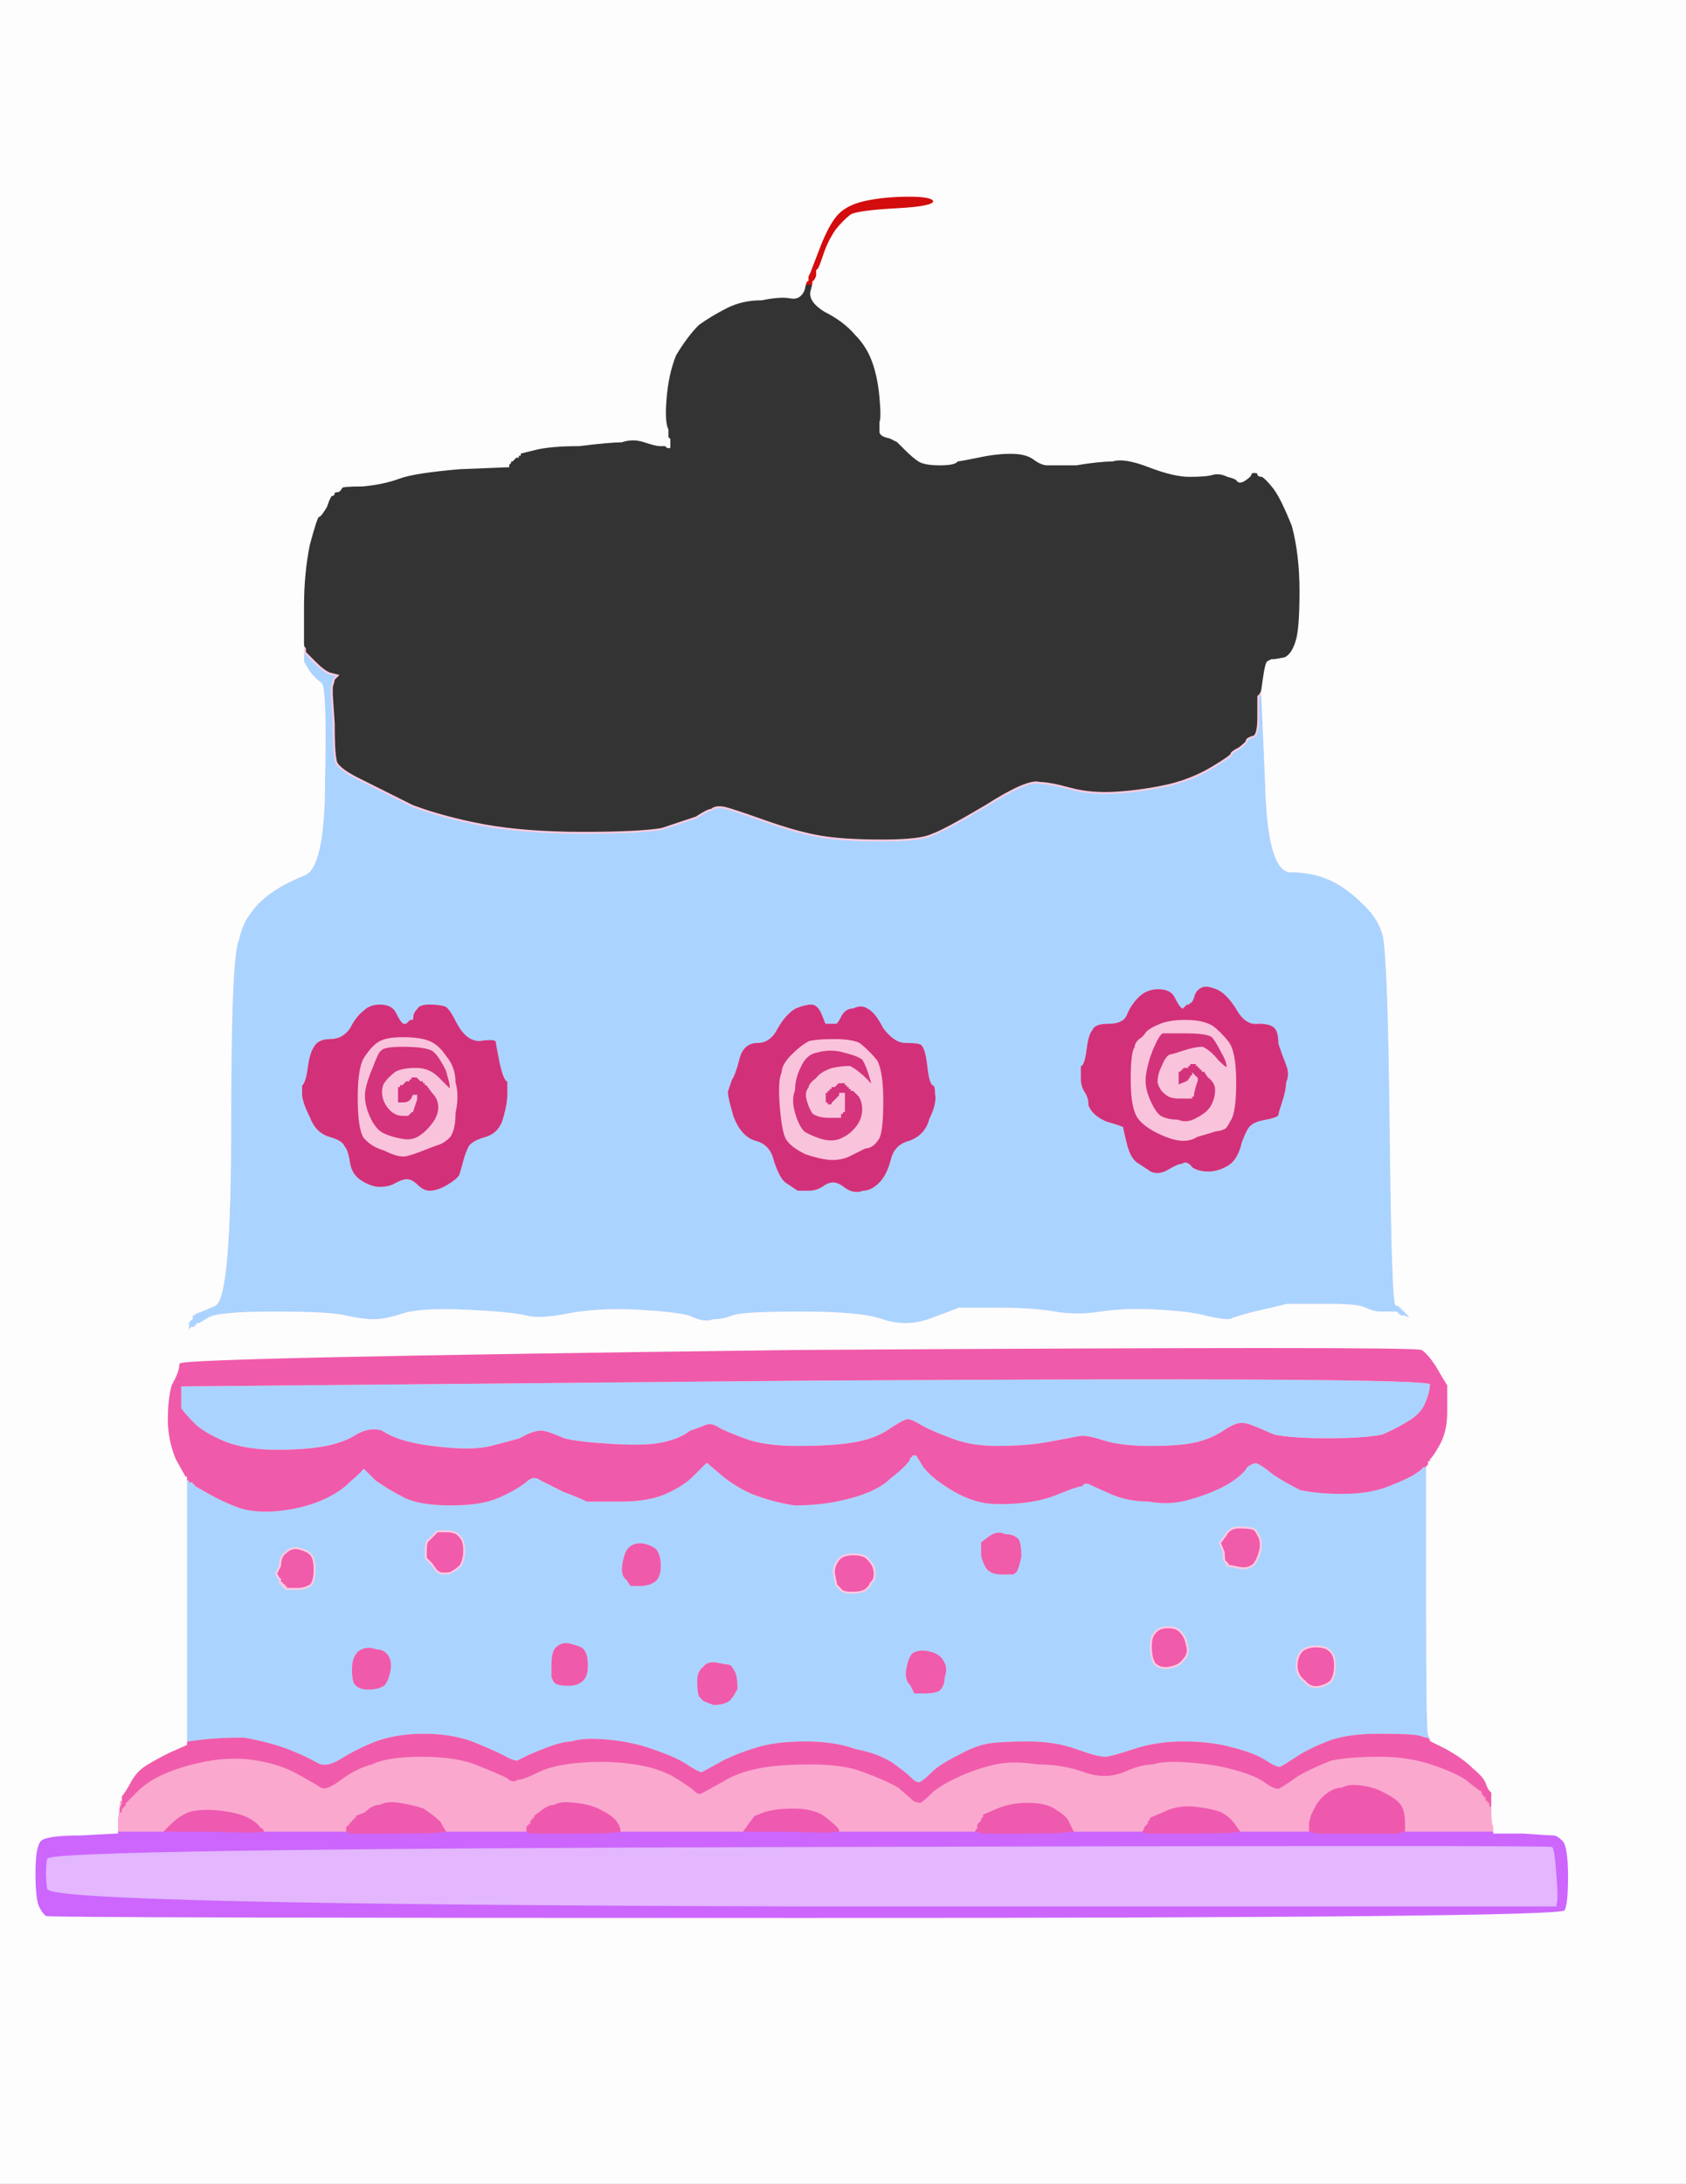 <?xml version="1.0"?><svg width="879" height="1138" xmlns="http://www.w3.org/2000/svg">
 <rect width="100%" height="100%" fill="#333333" stroke="none"/>
 <title/>
 <g>
  <title>Layer 1</title>
  <path d="m155,828l-4,0l-1,0l-1,0l0,-1l-1,0l0,0l0,-1l0,0l0,0l-1,0l0,0l0,-1l-1,0l0,-1l0,-1l-1,-1l-1,-2l2,-4q0,-5 3,-7q3,-3 7,-2q4,1 6,3q2,2 2,8q0,6 -2,8q-3,2 -7,2z" stroke-width="1px" stroke="#f05baa" fill-rule="evenodd" fill="#f05baa" id="svg_1"/>
  <path d="m609,848q5,0 7,3q2,2 3,7q1,4 -2,7q-2,3 -7,4q-5,1 -8,-2q-2,-3 -2,-9q0,-5 2,-7q2,-3 7,-3z" stroke-width="1px" stroke="#f05bab" fill-rule="evenodd" fill="#f05bab" id="svg_2"/>
  <path d="m233,954l0,1l-1,0q-2,1 -26,1l-24,0l-1,-1l-1,0l0,-1l0,-2l1,-1l1,-1l0,0l0,0l0,-1l0,0l1,0l0,-1l0,0l1,0l0,0l0,0l0,-1l0,0l1,0l0,-1l5,-2q4,-4 8,-4q4,-2 10,-1q7,1 13,3q6,4 9,7q2,4 3,5z" stroke-width="1px" stroke="#ee5aae" fill-rule="evenodd" fill="#ee5aae" id="svg_3"/>
  <path d="m455,824l-1,1l0,0q0,1 -2,3q-2,2 -8,2q-5,0 -6,-2l-2,-2l-1,-5q-1,-4 2,-8q2,-3 8,-3q6,0 8,3q3,3 3,7q0,3 -1,4z" stroke-width="1px" stroke="#f05bab" fill-rule="evenodd" fill="#f05bab" id="svg_4"/>
  <path d="m427,140l-1,1l0,1l0,2l-1,2l-1,1l0,0l0,1l0,0l0,0l-2,0l-1,0l0,-1l0,-1l0,-2l1,-2l5,-13q5,-13 10,-18q5,-5 15,-7q10,-2 22,-2q13,0 13,3q0,3 -19,4q-19,1 -24,3q-4,3 -8,8q-4,6 -6,12q-2,6 -3,8z" stroke-width="1px" stroke="#d30c0d" fill-rule="evenodd" fill="#d30c0d" id="svg_5"/>
  <path d="m640,816l0,0l0,-1q0,0 -1,-1q-1,0 -1,-5l-2,-5l3,-4q2,-4 7,-4q6,0 8,1q1,1 2,3q2,3 1,8q-1,4 -3,7q-3,3 -8,2q-5,-1 -5,-1q-1,0 -1,0z" stroke-width="1px" stroke="#f05baa" fill-rule="evenodd" fill="#f05baa" id="svg_6"/>
  <path d="m158,338l0,-2l0,0q0,1 1,2l0,1l0,1l0,0l5,5q5,5 8,6l4,1l0,0l0,0l-2,2q0,1 -1,4l0,4l1,15q0,15 1,19q0,4 12,10q12,6 28,14q16,6 37,10q22,4 52,4q29,0 41,-2q12,-4 18,-6q6,-4 8,-4q2,-2 7,-1q4,1 21,7q17,6 29,8q12,2 32,2q20,0 26,-3q6,-2 28,-15q22,-14 28,-12q5,0 16,3q11,3 25,2q14,-1 27,-4q12,-3 22,-9q10,-6 10,-7q0,-1 4,-3q4,-3 4,-4q0,-1 3,-2q3,0 3,-10l0,-11l1,-1l1,-2l0,0l0,0l2,46q1,46 12,48q12,0 21,4q9,4 17,12q8,7 11,16q3,8 4,100q1,93 3,94q2,0 2,1l0,0l1,0l0,1l0,0l1,0l0,0l0,0l0,1l0,0l1,0l0,1l0,0l1,0l0,0l0,0l0,1l0,0l1,1l0,1l-1,0l-2,-1l-1,0l-1,0l-1,-1l-1,-1l-2,0q-1,0 -6,0q-4,0 -8,-2q-4,-2 -18,-2q-15,0 -23,0q-8,2 -17,4q-8,2 -13,4q-5,0 -13,-2q-7,-2 -24,-3q-17,-1 -30,1q-13,2 -24,0q-12,-2 -28,-2q-17,0 -22,0q-5,2 -16,6q-12,4 -24,0q-11,-4 -42,-4q-31,0 -36,2q-5,2 -10,2q-5,2 -13,-2q-8,-2 -27,-3q-20,-1 -36,2q-15,3 -22,1q-8,-2 -32,-3q-23,-1 -32,2q-9,3 -15,3q-6,0 -15,-2q-8,-2 -37,-2q-29,0 -34,3l-5,3l-1,0l0,0l0,1l-1,0l0,0l0,1l-1,0l-1,0l-1,1l-1,1l0,0l0,0l0,-2l0,-1l0,-1l0,-1l1,-1l1,-1l0,-1l0,-1l1,0q1,-1 1,-1q1,0 10,-4q8,-4 8,-93q0,-89 4,-97q2,-9 6,-14q4,-6 11,-11q7,-5 17,-9q11,-3 11,-51q1,-48 -2,-49q-3,-2 -6,-6l-3,-5l0,-2q0,-2 0,-5zm457,187l1,1l0,0l0,0l1,0l0,0l1,-1l1,-1l0,0l1,0l0,0q0,0 1,-1q1,0 2,-3q1,-4 4,-5q2,-1 7,1q5,2 10,10q5,9 12,8q6,0 8,2q2,2 2,8q2,6 4,11q2,5 0,9q0,4 -2,10q-2,6 -2,7q-1,1 -6,2q-6,1 -8,3q-2,1 -5,9q-2,9 -7,12q-5,3 -10,3q-5,0 -8,-2q-3,-4 -6,-2q-2,0 -7,3q-5,3 -9,1q-3,-2 -6,-4q-4,-2 -6,-10q-2,-8 -2,-9q-2,-1 -9,-3q-7,-3 -9,-8q0,-4 -2,-7q-2,-3 -2,-7q0,-5 0,-6q2,-1 3,-9q1,-8 3,-10q1,-3 8,-3q8,0 10,-5q2,-5 6,-9q4,-4 10,-4q6,0 8,4q2,4 3,5zm-406,8l1,1l1,0l1,0l1,-1l1,-1l1,0q1,0 1,-2q0,-2 2,-4q1,-2 6,-2q5,0 8,1q2,1 6,9q5,9 12,9q7,-1 8,0q0,1 2,11q2,9 4,10q0,1 0,6q0,5 -2,12q-2,8 -9,10q-7,2 -9,5q-2,4 -3,8q-1,4 -2,7q-1,2 -6,5q-5,3 -9,3q-3,0 -6,-3q-3,-3 -6,-3q-2,0 -6,2q-3,2 -8,2q-4,0 -9,-3q-5,-3 -6,-9q-1,-7 -3,-9q-1,-3 -8,-5q-7,-2 -10,-10q-4,-8 -4,-12q0,-3 0,-4q2,-2 3,-10q1,-7 3,-10q2,-4 8,-4q7,0 11,-6q3,-6 7,-9q3,-3 8,-3q6,0 8,4q2,4 3,5zm219,-4l2,5l1,0l0,0l2,0l2,0l1,0q1,0 3,-4q2,-4 6,-4q4,-2 7,0q4,2 8,10q6,8 12,8q7,0 8,1q2,2 3,11q1,9 3,10q1,0 1,4q1,5 -3,13q-2,8 -10,11q-8,2 -10,10q-2,8 -6,12q-4,4 -8,4q-5,2 -10,-2q-5,-4 -10,-1q-4,3 -8,3q-4,0 -6,0q-3,-2 -6,-4q-3,-2 -6,-11q-2,-9 -10,-11q-7,-2 -11,-12q-3,-10 -3,-13q1,-3 2,-6q2,-3 4,-11q2,-8 9,-8q7,0 11,-8q4,-7 9,-10q5,-2 8,-2q3,0 5,5z" stroke-width="1px" stroke="#fccbe1" fill-rule="evenodd" fill="#aad4ff" id="svg_7"/>
  <path d="m432,582l4,0l1,0l1,0l0,-1l0,-1l1,0l0,0l0,-1l1,0l0,-1l0,-1l0,-1l0,-1l0,-3l0,-2l-1,0l-1,0l0,1l0,0l-2,2q-2,2 -2,2l0,1l-2,0l-1,0l0,-1l-1,0l0,-3l0,-3l1,0l0,-1l0,0l1,0l0,0l0,0l0,-1l0,0l1,0l0,-1l1,0l1,0l1,-1l1,-1l2,0l2,0l0,1l1,0l0,0l0,1l0,0l0,0l1,0l0,0l0,1l1,0l0,0l0,1l0,0l0,0l1,0l0,0l3,3q2,3 2,7q0,5 -3,9q-3,4 -7,6q-5,3 -12,1q-6,-2 -9,-4q-3,-3 -5,-10q-2,-7 0,-12q0,-6 3,-12q3,-7 9,-8q7,-2 14,0q8,2 10,4q2,3 4,10q2,6 -2,1q-5,-5 -9,-7q-4,0 -9,1q-6,2 -8,5q-4,3 -4,5q-2,2 -1,6q1,4 3,7q3,2 8,2z" stroke-width="1px" stroke="#d3347b" fill-rule="evenodd" fill="#d3347b" id="svg_8"/>
  <path d="m428,529l2,5l1,0l0,0l2,0l2,0l1,0q1,0 3,-4q2,-4 6,-4q4,-2 7,0q4,2 8,10q6,8 12,8q7,0 8,1q2,2 3,11q1,9 3,10q1,0 1,4q1,5 -3,13q-2,8 -10,11q-8,2 -10,10q-2,8 -6,12q-4,4 -8,4q-5,2 -10,-2q-5,-4 -10,-1q-4,3 -8,3q-4,0 -6,0q-3,-2 -6,-4q-3,-2 -6,-11q-2,-9 -10,-11q-7,-2 -11,-12q-3,-10 -3,-13q1,-3 2,-6q2,-3 4,-11q2,-8 9,-8q7,0 11,-8q4,-7 9,-10q5,-2 8,-2q3,0 5,5zm7,13q9,0 13,2q5,4 9,9q3,6 3,21q0,15 -2,19q-3,5 -7,5q-4,2 -8,4q-4,2 -9,2q-5,0 -14,-3q-8,-4 -10,-8q-2,-4 -3,-17q-1,-13 1,-17q0,-4 5,-9q5,-5 9,-7q4,-1 13,-1z" stroke-width="1px" stroke="#d23179" fill-rule="evenodd" fill="#d23179" id="svg_11"/>
  <path d="m686,858q5,0 7,2q3,2 3,8q0,5 -2,8q-2,2 -6,3q-5,1 -8,-3q-4,-3 -4,-8q0,-5 3,-8q3,-2 7,-2z" stroke-width="1px" stroke="#f05bab" fill-rule="evenodd" fill="#f05bab" id="svg_12"/>
  <path d="m226,800l2,-2l5,0q5,0 7,3q2,2 2,7q0,5 -2,8q-2,2 -4,3q-1,1 -4,1l-2,0l-2,-1q-1,-1 -3,-4l-3,-3l0,-4q0,-4 1,-5q1,-1 3,-3z" stroke-width="1px" stroke="#f05bab" fill-rule="evenodd" fill="#f05bab" id="svg_13"/>
  <path d="m475,759l0,-1l1,0l2,0l3,5q3,5 12,11q9,6 17,8q7,2 20,1q13,-1 22,-5q10,-4 12,-4q1,-2 4,-1q2,1 11,5q9,4 20,4q11,2 21,-1q11,-3 20,-8q8,-5 10,-9q3,-2 5,-2q3,1 9,6q6,4 14,8q9,2 22,2q14,0 24,-4q10,-4 13,-6q3,-2 3,-2l0,0l1,-1l1,-1l0,0l0,0l1,-1l1,-1l0,0l0,0l0,-1l0,0l1,0l0,0l0,1l-1,2l0,69q0,69 1,71l1,2l0,0l0,1l-1,0l-1,-1l0,0l0,0l-1,0l0,0l-3,-1q-4,-1 -21,-1q-17,0 -27,4q-10,4 -16,8q-6,4 -8,5q-2,1 -8,-3q-6,-4 -18,-7q-11,-3 -25,-3q-14,0 -26,4q-12,4 -15,4q-4,0 -15,-4q-11,-4 -25,-4q-13,0 -20,1q-7,1 -16,6q-10,5 -14,9q-4,4 -6,5q-2,1 -5,-2q-3,-3 -10,-8q-8,-5 -19,-7q-11,-4 -26,-4q-15,0 -25,3q-10,3 -18,7q-9,5 -11,6q-2,0 -8,-4q-6,-4 -18,-8q-11,-4 -24,-5q-12,-1 -18,1q-5,0 -15,4q-10,4 -13,6q-3,0 -8,-3q-6,-3 -16,-7q-11,-4 -25,-4q-14,0 -25,4q-10,4 -18,9q-8,5 -13,2q-5,-3 -15,-7q-11,-4 -23,-6q-12,0 -21,1l-8,1l0,1l-1,0l0,-70l0,-70l0,0l1,0l0,1l0,1l1,0l0,1l1,0l1,0l0,1l1,0l0,0l0,1l7,4q7,4 15,7q8,3 20,2q12,-1 22,-5q10,-4 16,-10q7,-6 7,-7l1,0l6,6q7,5 15,9q8,4 24,4q16,0 25,-4q9,-4 14,-8q4,-4 8,-1q4,2 12,6q8,3 12,5q5,0 18,0q14,0 23,-4q9,-4 14,-9q5,-5 6,-6q1,-1 1,-1l0,0l1,0l0,0l7,6q7,6 16,10q10,4 22,6q12,0 22,-2q10,-2 17,-5q7,-3 11,-7q4,-3 7,-6q3,-3 3,-4l0,-1l1,0zm165,57l0,0l0,-1q0,0 -1,-1q-1,0 -1,-5l-2,-5l3,-4q2,-4 7,-4q6,0 8,1q1,1 2,3q2,3 1,8q-1,4 -3,7q-3,3 -8,2q-5,-1 -5,-1q-1,0 -1,0zm-414,-16l2,-2l5,0q5,0 7,3q2,2 2,7q0,5 -2,8q-2,2 -4,3q-1,1 -4,1l-2,0l-2,-1q-1,-1 -3,-4l-3,-3l0,-4q0,-4 1,-5q1,-1 3,-3zm286,10l0,-2l0,-2l0,-2l4,-3q4,-3 8,-1q5,0 7,3q1,3 1,8q-1,5 -2,7q0,1 -2,2q-1,0 -6,0q-6,0 -8,-4q-2,-4 -2,-6zm-178,16l-5,0l-2,-3q-3,-2 -2,-8q1,-6 3,-8q3,-3 8,-2q4,1 6,3q2,3 2,8q0,6 -3,8q-3,2 -7,2zm-179,2l-4,0l-1,0l-1,0l0,-1l-1,0l0,0l0,-1l0,0l0,0l-1,0l0,0l0,-1l-1,0l0,-1l0,-1l-1,-1l-1,-2l2,-4q0,-5 3,-7q3,-3 7,-2q4,1 6,3q2,2 2,8q0,6 -2,8q-3,2 -7,2zm300,-4l-1,1l0,0q0,1 -2,3q-2,2 -8,2q-5,0 -6,-2l-2,-2l-1,-5q-1,-4 2,-8q2,-3 8,-3q6,0 8,3q3,3 3,7q0,3 -1,4zm154,24q5,0 7,3q2,2 3,7q1,4 -2,7q-2,3 -7,4q-5,1 -8,-2q-2,-3 -2,-9q0,-5 2,-7q2,-3 7,-3zm-320,28l-1,-2l0,-6q0,-7 2,-9q3,-3 7,-2q4,1 6,2q3,2 3,9q0,6 -3,8q-2,2 -7,2q-6,0 -7,-2zm397,-18q5,0 7,2q3,2 3,8q0,5 -2,8q-2,2 -6,3q-5,1 -8,-3q-4,-3 -4,-8q0,-5 3,-8q3,-2 7,-2zm-499,3q4,-3 9,-1q4,0 6,3q2,3 1,8q-1,5 -3,7q-3,2 -8,2q-5,0 -7,-3q-1,-2 -1,-7q0,-6 3,-9zm295,21l-5,0l-2,-4q-3,-3 -2,-8q1,-6 3,-8q3,-2 8,-1q5,1 7,4q3,4 1,9q0,5 -3,7q-3,1 -7,1zm-110,6l-5,-2l-2,-2q-1,-2 -1,-8q0,-5 3,-7q2,-3 7,-2q5,1 6,1q1,0 3,4q1,3 1,8q-2,4 -4,6q-3,2 -8,2z" stroke-width="1px" stroke="#fccbe2" fill-rule="evenodd" fill="#aad4ff" id="svg_14"/>
  <path d="m647,954l0,1l-1,0q-2,1 -26,1l-23,0l-1,-1l-1,0l0,-1l1,-1l0,0l0,-1l0,0l0,0l1,-1l1,-1l0,0l0,0l0,-1l0,0l1,-1l0,-1l7,-3q8,-4 17,-3q9,1 14,3q5,3 7,6q2,3 3,4z" stroke-width="1px" stroke="#ee5aaf" fill-rule="evenodd" fill="#ee5aaf" id="svg_15"/>
  <path d="m138,954l0,1l-1,0q-1,1 -27,0l-26,0l4,-4q5,-5 10,-7q6,-2 16,-1q10,1 16,4q5,3 6,5q2,1 2,2z" stroke-width="1px" stroke="#ed5ab0" fill-rule="evenodd" fill="#ed5ab0" id="svg_16"/>
  <path d="m372,888l-5,-2l-2,-2q-1,-2 -1,-8q0,-5 3,-7q2,-3 7,-2q5,1 6,1q1,0 3,4q1,3 1,8q-2,4 -4,6q-3,2 -8,2z" stroke-width="1px" stroke="#f05aaa" fill-rule="evenodd" fill="#f05aaa" id="svg_17"/>
  <path d="m289,876l-1,-2l0,-6q0,-7 2,-9q3,-3 7,-2q4,1 6,2q3,2 3,9q0,6 -3,8q-2,2 -7,2q-6,0 -7,-2z" stroke-width="1px" stroke="#f05aaa" fill-rule="evenodd" fill="#f05aaa" id="svg_18"/>
  <path d="m210,540q9,0 14,2q5,2 9,8q5,6 5,14q2,7 0,16q0,9 -3,13q-3,3 -6,4q-3,1 -8,3q-5,2 -9,3q-4,1 -12,-3q-7,-2 -11,-7q-3,-5 -3,-21q0,-17 4,-22q4,-6 8,-8q4,-2 12,-2zm0,42l3,0l1,-1l1,-1l0,0l1,0l0,0l0,0l0,-1l0,0l1,-3l1,-3l0,-1l0,-2l-1,0l0,0l0,-1l-1,0l0,0l0,1l0,0l0,0l-1,0l0,0l-1,2q-1,2 -4,2l-2,0l0,-4l0,-3l1,0l0,-1l0,0l1,0l0,0l0,0l1,-1l1,-1l1,0l1,0l0,-1l0,0l1,0l0,-1l1,0l1,0l1,1l1,1l0,0l1,0l0,0l0,0l0,1l0,0l1,0l0,1l0,0l1,0l0,0l0,0l3,4q3,3 3,7q0,4 -3,8q-3,4 -6,6q-4,3 -9,2q-6,-1 -10,-3q-4,-2 -7,-9q-3,-7 -2,-13q1,-5 4,-12q3,-8 4,-8q1,-2 11,-2q11,0 15,2q3,2 7,10q2,7 2,8q0,0 -5,-5q-5,-5 -12,-5q-7,0 -11,2q-4,3 -6,6q-2,3 -1,8q1,4 4,7q3,3 7,3z" stroke-width="1px" stroke="#fac3dc" fill-rule="evenodd" fill="#fac3dc" id="svg_19"/>
  <path d="m94,728l0,-2l0,-2l0,-2l1,0l0,0l325,-3q324,-2 326,2q0,4 -2,9q-2,6 -8,10q-6,4 -15,8q-9,2 -29,2q-19,0 -28,-2q-9,-4 -12,-5q-2,-1 -5,-1q-3,0 -9,4q-6,4 -14,6q-8,2 -24,2q-16,0 -25,-3q-9,-3 -13,-2q-5,1 -16,3q-11,2 -26,2q-14,0 -24,-4q-11,-4 -16,-7q-5,-3 -7,-3q-3,1 -9,5q-7,5 -18,7q-11,2 -30,2q-18,0 -28,-4q-11,-4 -14,-6q-3,-2 -6,-1q-2,1 -8,3q-5,4 -14,6q-8,2 -26,1q-18,-1 -26,-3q-9,-4 -12,-4q-4,0 -11,4q-7,2 -15,4q-8,2 -21,1q-13,-1 -21,-3q-9,-2 -15,-6q-6,-2 -13,2q-6,4 -16,6q-10,2 -26,2q-15,0 -26,-4q-10,-4 -16,-9q-6,-6 -8,-9q0,-3 0,-6z" stroke-width="1px" stroke="#fdfcfd" fill-rule="evenodd" fill="#aad4ff" id="svg_20"/>
  <path d="m435,542q9,0 13,2q5,4 9,9q3,6 3,21q0,15 -2,19q-3,5 -7,5q-4,2 -8,4q-4,2 -9,2q-5,0 -14,-3q-8,-4 -10,-8q-2,-4 -3,-17q-1,-13 1,-17q0,-4 5,-9q5,-5 9,-7q4,-1 13,-1zm-3,40l4,0l1,0l1,0l0,-1l0,-1l1,0l0,0l0,-1l1,0l0,-1l0,-1l0,-1l0,-1l0,-3l0,-2l-1,0l-1,0l0,1l0,0l-2,2q-2,2 -2,2l0,1l-2,0l-1,0l0,-1l-1,0l0,-3l0,-3l1,0l0,-1l0,0l1,0l0,0l0,0l0,-1l0,0l1,0l0,-1l1,0l1,0l1,-1l1,-1l2,0l2,0l0,1l1,0l0,0l0,1l0,0l0,0l1,0l0,0l0,1l1,0l0,0l0,1l0,0l0,0l1,0l0,0l3,3q2,3 2,7q0,5 -3,9q-3,4 -7,6q-5,3 -12,1q-6,-2 -9,-4q-3,-3 -5,-10q-2,-7 0,-12q0,-6 3,-12q3,-7 9,-8q7,-2 14,0q8,2 10,4q2,3 4,10q2,6 -2,1q-5,-5 -9,-7q-4,0 -9,1q-6,2 -8,5q-4,3 -4,5q-2,2 -1,6q1,4 3,7q3,2 8,2z" stroke-width="1px" stroke="#fac3dc" fill-rule="evenodd" fill="#fac3dc" id="svg_22"/>
  <path d="m324,954l0,1l-1,0q-1,1 -24,1l-23,0l-1,-1l-1,0l0,-2l0,-2l1,0l0,-1l0,0l1,0l0,-1l0,-1l1,0l0,0l0,-1l1,0l0,0l0,-1l0,0l0,0l4,-3q4,-3 7,-3q3,-2 11,-1q9,1 14,4q6,3 8,6q2,3 2,5z" stroke-width="1px" stroke="#ee59ae" fill-rule="evenodd" fill="#ee59ae" id="svg_23"/>
  <path d="m210,582l3,0l1,-1l1,-1l0,0l1,0l0,0l0,0l0,-1l0,0l1,-3l1,-3l0,-1l0,-2l-1,0l0,0l0,-1l-1,0l0,0l0,1l0,0l0,0l-1,0l0,0l-1,2q-1,2 -4,2l-2,0l0,-4l0,-3l1,0l0,-1l0,0l1,0l0,0l0,0l1,-1l1,-1l1,0l1,0l0,-1l0,0l1,0l0,-1l1,0l1,0l1,1l1,1l0,0l1,0l0,0l0,0l0,1l0,0l1,0l0,1l0,0l1,0l0,0l0,0l3,4q3,3 3,7q0,4 -3,8q-3,4 -6,6q-4,3 -9,2q-6,-1 -10,-3q-4,-2 -7,-9q-3,-7 -2,-13q1,-5 4,-12q3,-8 4,-8q1,-2 11,-2q11,0 15,2q3,2 7,10q2,7 2,8q0,0 -5,-5q-5,-5 -12,-5q-7,0 -11,2q-4,3 -6,6q-2,3 -1,8q1,4 4,7q3,3 7,3z" stroke-width="1px" stroke="#d3347b" fill-rule="evenodd" fill="#d3347b" id="svg_25"/>
  <path d="m438,954l0,1l-2,0q-1,1 -25,0l-24,0l0,-1q1,-1 3,-4l3,-4l5,-2q6,-2 16,-2q10,0 16,4q5,4 6,5q2,2 2,3z" stroke-width="1px" stroke="#ee5aaf" fill-rule="evenodd" fill="#ee5aaf" id="svg_26"/>
  <path d="m615,572l5,0l0,0l0,0l1,0l0,0l0,-1l1,0l0,0l0,-1l0,0l0,0l1,-4l1,-3l0,-1l0,0l-1,-1l-1,-1l0,0l0,0l0,1l0,0l-1,0l0,1l0,0q-1,0 -1,1q-1,1 -4,2l-2,1l0,-1l0,0l0,-3l0,-2l0,-1l0,-1l1,0l0,0l1,-1l1,-1l1,0l1,0l0,-1l1,0l0,0l0,-1l2,0l2,0l0,1l0,0l1,0l0,1l0,0l1,0l0,0l0,0l0,1l0,0l1,0l0,1l0,0l1,0l2,3q4,3 4,7q0,4 -2,8q-2,4 -8,7q-5,3 -10,1q-5,0 -9,-2q-3,-2 -6,-9q-3,-7 -2,-13q1,-7 4,-14q3,-7 5,-8q2,0 12,0q11,0 14,2q2,2 5,8q3,5 3,8q0,2 -5,-3q-4,-5 -8,-7q-4,0 -10,2q-6,2 -7,2q-2,1 -4,6q-2,4 -2,8q1,4 4,6q2,2 7,2z" stroke-width="1px" stroke="#d3337b" fill-rule="evenodd" fill="#d3337b" id="svg_27"/>
  <path d="m334,826l-5,0l-2,-3q-3,-2 -2,-8q1,-6 3,-8q3,-3 8,-2q4,1 6,3q2,3 2,8q0,6 -3,8q-3,2 -7,2z" stroke-width="1px" stroke="#f05aaa" fill-rule="evenodd" fill="#f05aaa" id="svg_29"/>
  <path d="m187,861q4,-3 9,-1q4,0 6,3q2,3 1,8q-1,5 -3,7q-3,2 -8,2q-5,0 -7,-3q-1,-2 -1,-7q0,-6 3,-9z" stroke-width="1px" stroke="#f05aaa" fill-rule="evenodd" fill="#f05aaa" id="svg_30"/>
  <path d="m740,905l3,1l0,0l1,0l0,0l0,0l1,1l1,0l8,4q9,5 14,10q6,5 7,8q1,3 2,4l1,1l0,1l0,1l0,4l0,3l-1,0l0,-1l0,0l-1,0l0,-1l0,-1l-1,0l0,0l0,-1l-1,0l0,-1l0,-1l-1,0l0,-1l0,0q-1,0 -1,-2q-2,-1 -8,-6q-6,-4 -18,-8q-12,-4 -27,-4q-15,0 -25,2q-10,4 -17,8q-7,5 -9,6q-2,2 -8,-2q-5,-4 -16,-7q-10,-3 -24,-4q-13,-1 -19,1q-6,0 -15,4q-10,4 -21,0q-11,-4 -24,-4q-13,-2 -22,0q-9,2 -18,6q-9,4 -14,8q-5,5 -7,6q-2,0 -4,-1q-1,-1 -8,-7q-7,-4 -18,-8q-10,-4 -27,-4q-17,0 -27,2q-11,2 -19,7q-9,5 -11,6q-2,1 -4,-1q-2,-2 -10,-7q-8,-5 -21,-7q-13,-2 -27,-1q-15,1 -23,5q-8,4 -11,4q-3,2 -6,-1q-4,-2 -14,-6q-11,-5 -30,-5q-18,0 -26,4q-8,2 -16,8q-8,6 -11,4q-3,-2 -12,-7q-9,-5 -21,-7q-11,-2 -24,0q-12,2 -22,6q-10,4 -16,10l-6,6l0,0l0,0l0,1l0,0l-1,1l-1,1l0,1l0,1l-1,0l0,1l0,0l-1,0l0,-2l0,-2l1,-2l0,-2l0,-2q1,-1 4,-6q3,-6 7,-9q4,-3 14,-8l9,-4l1,0l0,-1l8,-1q9,-1 21,-1q12,2 23,6q10,4 15,7q5,3 13,-2q8,-5 18,-9q11,-4 25,-4q14,0 25,4q10,4 16,7q5,3 8,3q3,-2 13,-6q10,-4 15,-4q6,-2 18,-1q13,1 24,5q12,4 18,8q6,4 8,4q2,-1 11,-6q8,-4 18,-7q10,-3 25,-3q15,0 26,4q11,2 19,7q7,5 10,8q3,3 5,2q2,-1 6,-5q4,-4 14,-9q9,-5 16,-6q7,-1 20,-1q14,0 25,4q11,4 15,4q3,0 15,-4q12,-4 26,-4q14,0 25,3q12,3 18,7q6,4 8,3q2,-1 8,-5q6,-4 16,-8q10,-4 27,-4q17,0 21,1z" stroke-width="1px" stroke="#f05cab" fill-rule="evenodd" fill="#f05cab" id="svg_31"/>
  <path d="m773,936l0,0l0,1l1,0l0,1l0,1l1,0l0,1l0,0l1,0l0,1l0,1l1,0l0,0l0,1l1,0l0,-3l0,-4l0,0l0,0l0,7q0,7 1,9l0,3l-23,0l-24,0l0,-5q0,-6 -2,-9q-2,-3 -8,-6q-5,-3 -12,-4q-7,-1 -10,1q-4,0 -8,3q-4,3 -6,7l-2,4l-1,4l0,5l-18,0l-18,0l0,-1q-1,-1 -3,-4q-2,-3 -7,-6q-5,-2 -14,-3q-9,-1 -17,3l-7,3l0,1l-1,1l0,0l0,1l0,0l0,0l-1,1l-1,1l0,0l0,0l0,1l0,0l-1,1l0,1l-18,0l-18,0l0,-1q-1,-2 -2,-4q-1,-3 -6,-6q-5,-4 -15,-4q-9,0 -16,3l-7,3l0,1l-1,1l0,0l0,0l0,1l0,0l-1,1l-1,1l0,1l0,1l-1,1l0,1l-35,0l-36,0l0,-1q0,-1 -2,-3q-1,-1 -6,-5q-6,-4 -16,-4q-10,0 -16,2l-5,2l-3,4q-2,3 -3,4l0,1l-31,0l-32,0l0,-1q0,-2 -2,-5q-2,-3 -8,-6q-5,-3 -14,-4q-8,-1 -11,1q-3,0 -7,3l-4,3l0,0l0,0l0,1l0,0l-1,0l0,1l0,0l-1,0l0,1l0,1l-1,0l0,0l0,1l-1,0l0,2l0,2l-20,0l-21,0l0,-1q-1,-1 -3,-5q-3,-3 -9,-7q-6,-2 -13,-3q-6,-1 -10,1q-4,0 -8,4l-5,2l0,1l-1,0l0,0l0,1l0,0l0,0l-1,0l0,0l0,1l-1,0l0,0l0,1l0,0l0,0l-1,1l-1,1l0,2l0,1l-21,0l-21,0l0,-1q0,-1 -2,-2q-1,-2 -6,-5q-6,-3 -16,-4q-10,-1 -16,1q-5,2 -10,7l-4,4l-12,0l-11,0l0,-7l1,-8l0,-1l0,-1l1,0l0,0l0,2l-1,2l0,2l0,2l1,0l0,0l0,-1l1,0l0,-1l0,-1l1,-1l1,-1l0,0l0,-1l0,0l0,0l6,-6q6,-6 16,-10q10,-4 22,-6q13,-2 24,0q12,2 21,7q9,5 12,7q3,2 11,-4q8,-6 16,-8q8,-4 26,-4q19,0 30,5q10,4 14,6q3,3 6,1q3,0 11,-4q8,-4 23,-5q14,-1 27,1q13,2 21,7q8,5 10,7q2,2 4,1q2,-1 11,-6q8,-5 19,-7q10,-2 27,-2q17,0 27,4q11,4 18,8q7,6 8,7q2,1 4,1q2,-1 7,-6q5,-4 14,-8q9,-4 18,-6q9,-2 22,0q13,0 24,4q11,4 21,0q9,-4 15,-4q6,-2 19,-1q14,1 24,4q11,3 16,7q6,4 8,2q2,-1 9,-6q7,-4 17,-8q10,-2 25,-2q15,0 27,4q12,4 18,8q6,5 8,6q0,2 1,2z" stroke-width="1px" stroke="#fba8cf" fill-rule="evenodd" fill="#fba8cf" id="svg_32"/>
  <path d="m482,882l-5,0l-2,-4q-3,-3 -2,-8q1,-6 3,-8q3,-2 8,-1q5,1 7,4q3,4 1,9q0,5 -3,7q-3,1 -7,1z" stroke-width="1px" stroke="#f05bab" fill-rule="evenodd" fill="#f05bab" id="svg_33"/>
  <path d="m512,810l0,-2l0,-2l0,-2l4,-3q4,-3 8,-1q5,0 7,3q1,3 1,8q-1,5 -2,7q0,1 -2,2q-1,0 -6,0q-6,0 -8,-4q-2,-4 -2,-6z" stroke-width="1px" stroke="#f05baa" fill-rule="evenodd" fill="#f05baa" id="svg_35"/>
  <path d="m732,950l0,5l-1,0l-1,1l-22,0l-23,0l-1,-1l-1,0l0,-5l1,-4l2,-4q2,-4 6,-7q4,-3 8,-3q3,-2 10,-1q7,1 12,4q6,3 8,6q2,3 2,9z" stroke-width="1px" stroke="#ef59ad" fill-rule="evenodd" fill="#ef59ad" id="svg_36"/>
  <path d="m559,954l0,1l-1,0q-1,1 -24,1l-23,0l-1,-1l-1,0l0,-1l1,-1l0,-1l0,-1l1,-1l1,-1l0,0l0,-1l0,0l0,0l1,-1l0,-1l7,-3q7,-3 16,-3q10,0 15,4q5,3 6,6q1,2 2,4z" stroke-width="1px" stroke="#ee5aae" fill-rule="evenodd" fill="#ee5aae" id="svg_37"/>
  <path d="m615,525l1,1l0,0l0,0l1,0l0,0l1,-1l1,-1l0,0l1,0l0,0q0,0 1,-1q1,0 2,-3q1,-4 4,-5q2,-1 7,1q5,2 10,10q5,9 12,8q6,0 8,2q2,2 2,8q2,6 4,11q2,5 0,9q0,4 -2,10q-2,6 -2,7q-1,1 -6,2q-6,1 -8,3q-2,1 -5,9q-2,9 -7,12q-5,3 -10,3q-5,0 -8,-2q-3,-4 -6,-2q-2,0 -7,3q-5,3 -9,1q-3,-2 -6,-4q-4,-2 -6,-10q-2,-8 -2,-9q-2,-1 -9,-3q-7,-3 -9,-8q0,-4 -2,-7q-2,-3 -2,-7q0,-5 0,-6q2,-1 3,-9q1,-8 3,-10q1,-3 8,-3q8,0 10,-5q2,-5 6,-9q4,-4 10,-4q6,0 8,4q2,4 3,5zm3,7q9,0 14,3q4,3 8,8q4,5 4,21q0,16 -3,20q-2,4 -3,4q-2,1 -4,1q-3,1 -10,3q-6,4 -16,0q-10,-4 -14,-9q-4,-5 -4,-20q0,-15 2,-17q0,-2 2,-4q2,-1 4,-4q2,-2 7,-4q5,-2 13,-2z" stroke-width="1px" stroke="#d23179" fill-rule="evenodd" fill="#d23179" id="svg_38"/>
  <path d="m42,956l19,-1l11,0l12,0l26,0q26,1 27,0l1,0l21,0l21,0l1,0l1,1l24,0q24,0 26,-1l1,0l21,0l20,0l1,0l1,1l23,0q23,0 24,-1l1,0l32,0l31,0l24,0q24,1 25,0l2,0l36,0l35,0l1,0l1,1l23,0q23,0 24,-1l1,0l18,0l18,0l1,0l1,1l23,0q24,0 26,-1l1,0l18,0l18,0l1,0l1,1l23,0l22,0l1,-1l1,0l24,0l23,0l15,0q14,1 16,1q2,0 5,3q3,3 3,19q0,15 -2,18q-3,4 -396,4q-394,0 -396,-1q-2,-1 -4,-5q-2,-4 -2,-18q0,-14 3,-17q3,-3 21,-3zm769,36l0,1l-393,0q-392,-1 -393,-9q-1,-9 0,-15q1,-5 392,-6q391,-1 392,0q1,1 2,15q1,13 0,14z" stroke-width="1px" stroke="#cc66fd" fill-rule="evenodd" fill="#cc66fd" id="svg_39"/>
  <path d="m209,533l1,1l1,0l1,0l1,-1l1,-1l1,0q1,0 1,-2q0,-2 2,-4q1,-2 6,-2q5,0 8,1q2,1 6,9q5,9 12,9q7,-1 8,0q0,1 2,11q2,9 4,10q0,1 0,6q0,5 -2,12q-2,8 -9,10q-7,2 -9,5q-2,4 -3,8q-1,4 -2,7q-1,2 -6,5q-5,3 -9,3q-3,0 -6,-3q-3,-3 -6,-3q-2,0 -6,2q-3,2 -8,2q-4,0 -9,-3q-5,-3 -6,-9q-1,-7 -3,-9q-1,-3 -8,-5q-7,-2 -10,-10q-4,-8 -4,-12q0,-3 0,-4q2,-2 3,-10q1,-7 3,-10q2,-4 8,-4q7,0 11,-6q3,-6 7,-9q3,-3 8,-3q6,0 8,4q2,4 3,5zm1,7q9,0 14,2q5,2 9,8q5,6 5,14q2,7 0,16q0,9 -3,13q-3,3 -6,4q-3,1 -8,3q-5,2 -9,3q-4,1 -12,-3q-7,-2 -11,-7q-3,-5 -3,-21q0,-17 4,-22q4,-6 8,-8q4,-2 12,-2z" stroke-width="1px" stroke="#d23179" fill-rule="evenodd" fill="#d23179" id="svg_40"/>
  <path d="m618,532q9,0 14,3q4,3 8,8q4,5 4,21q0,16 -3,20q-2,4 -3,4q-2,1 -4,1q-3,1 -10,3q-6,4 -16,0q-10,-4 -14,-9q-4,-5 -4,-20q0,-15 2,-17q0,-2 2,-4q2,-1 4,-4q2,-2 7,-4q5,-2 13,-2zm-3,40l5,0l0,0l0,0l1,0l0,0l0,-1l1,0l0,0l0,-1l0,0l0,0l1,-4l1,-3l0,-1l0,0l-1,-1l-1,-1l0,0l0,0l0,1l0,0l-1,0l0,1l0,0q-1,0 -1,1q-1,1 -4,2l-2,1l0,-1l0,0l0,-3l0,-2l0,-1l0,-1l1,0l0,0l1,-1l1,-1l1,0l1,0l0,-1l1,0l0,0l0,-1l2,0l2,0l0,1l0,0l1,0l0,1l0,0l1,0l0,0l0,0l0,1l0,0l1,0l0,1l0,0l1,0l2,3q4,3 4,7q0,4 -2,8q-2,4 -8,7q-5,3 -10,1q-5,0 -9,-2q-3,-2 -6,-9q-3,-7 -2,-13q1,-7 4,-14q3,-7 5,-8q2,0 12,0q11,0 14,2q2,2 5,8q3,5 3,8q0,2 -5,-3q-4,-5 -8,-7q-4,0 -10,2q-6,2 -7,2q-2,1 -4,6q-2,4 -2,8q1,4 4,6q2,2 7,2z" stroke-width="1px" stroke="#fac3dc" fill-rule="evenodd" fill="#fac3dc" id="svg_41"/>
  <path d="m811,992l0,1l-393,0q-392,-1 -393,-9q-1,-9 0,-15q1,-5 392,-6q391,-1 392,0q1,1 2,15q1,13 0,14z" stroke-width="1px" stroke="#e3b6fe" fill-rule="evenodd" fill="#e3b6fe" id="svg_42"/>
  <path d="m0,569l0,-569l440,0l439,0l0,569l0,569l-439,0l-440,0l0,-569zm427,-429l-1,1l0,1l0,2l-1,2l-1,1l0,0l0,1l0,0l0,0l-1,4q-1,5 7,10q10,5 16,12q6,6 9,14q3,8 4,19q1,11 0,13l0,3l0,2q0,2 5,3q4,2 4,2l0,0l4,4q4,4 7,6q3,2 11,2q8,0 9,-2q1,0 11,-2q9,-2 17,-2q8,0 12,3q4,3 7,3q3,0 15,0q12,-2 19,-2q6,-2 19,3q13,5 21,5q9,0 12,-1q4,-1 8,1q4,1 5,2q1,2 4,0q3,-2 3,-3q0,-1 2,-1q2,0 2,1q0,1 2,1q2,1 6,6q4,5 10,20q4,15 4,34q0,20 -2,26q-2,7 -6,9q-5,1 -6,1l-1,0l0,0l0,0l-2,1q-1,1 -2,8q-1,7 -1,7l0,0l2,46q1,46 12,48q12,0 21,4q9,4 17,12q8,7 11,16q3,8 4,100q1,93 3,94q2,0 2,1l0,0l1,0l0,1l0,0l1,0l0,0l0,0l0,1l0,0l1,0l0,1l0,0l1,0l0,0l0,0l0,1l0,0l1,1l0,1l-1,0l-2,-1l-1,0l-1,0l-1,-1l-1,-1l-2,0q-1,0 -6,0q-4,0 -8,-2q-4,-2 -18,-2q-15,0 -23,0q-8,2 -17,4q-8,2 -13,4q-5,0 -13,-2q-7,-2 -24,-3q-17,-1 -30,1q-13,2 -24,0q-12,-2 -28,-2q-17,0 -22,0q-5,2 -16,6q-12,4 -24,0q-11,-4 -42,-4q-31,0 -36,2q-5,2 -10,2q-5,2 -13,-2q-8,-2 -27,-3q-20,-1 -36,2q-15,3 -22,1q-8,-2 -32,-3q-23,-1 -32,2q-9,3 -15,3q-6,0 -15,-2q-8,-2 -37,-2q-29,0 -34,3l-5,3l-1,0l0,0l0,1l-1,0l0,0l0,1l-1,0l-1,0l-1,1l-1,1l0,0l0,0l0,-2l0,-1l0,-1l0,-1l1,-1l1,-1l0,-1l0,-1l1,0q1,-1 1,-1q1,0 10,-4q8,-4 8,-93q0,-89 4,-97q2,-9 6,-14q4,-6 11,-11q7,-5 17,-9q11,-3 11,-51q1,-48 -2,-49q-3,-2 -6,-6l-3,-5l0,-2q0,-2 0,-5l0,-2l0,-2q0,-1 0,-18q0,-17 3,-32q4,-15 5,-15q1,0 4,-5q2,-6 3,-6q1,0 1,-1q0,-1 2,-1q1,0 2,-2q0,-1 11,-1q11,-1 19,-4q8,-3 32,-5l25,-1l0,-1l1,-1l0,0l0,-1l0,0l0,0l1,0l0,0l1,-1l1,-1l0,0l1,0l0,0l0,0l0,-1l0,0l1,0l0,-1l8,-2q8,-2 23,-2q16,-2 22,-2q6,-2 12,0q6,2 8,2l3,0l1,1l1,0l0,-1l0,-2l0,-1l-1,-1l0,-4q-2,-4 -1,-16q1,-13 5,-23q6,-10 12,-16q7,-5 15,-9q8,-4 18,-4q10,-2 15,-1q5,1 7,-4q1,-5 2,-5l0,0l0,-2l1,-2l5,-13q5,-13 10,-18q5,-5 15,-7q10,-2 22,-2q13,0 13,3q0,3 -19,4q-19,1 -24,3q-4,3 -8,8q-4,6 -6,12q-2,6 -3,8zm318,620l0,1l0,1q-1,1 -1,1l0,0l0,69q0,70 1,72l1,2l0,0l0,1l8,4q9,5 14,10q6,5 7,8q1,3 2,4l1,1l0,1l0,1l0,0l0,0l0,7q0,7 1,9l0,3l15,0q14,1 16,1q2,0 5,3q3,3 3,19q0,15 -2,18q-3,4 -396,4q-394,0 -396,-1q-2,-1 -4,-5q-2,-4 -2,-18q0,-14 3,-17q3,-3 21,-3l19,-1l0,-7l1,-8l0,-1l0,-1l1,0l0,0l0,-2q1,-1 4,-6q3,-6 7,-9q4,-3 14,-8l9,-4l0,-70l0,-70l-5,-9q-4,-10 -4,-20q0,-11 2,-18q4,-7 4,-11q1,-3 322,-7q322,-2 325,0q3,2 7,8q4,7 6,10q0,3 0,14q0,10 -4,17q-4,7 -5,7z" stroke-width="1px" stroke="#fefdfd" fill-rule="evenodd" fill="#fefdfd" id="svg_44"/>
  <path d="m745,760l0,1l0,0l-1,0l0,1l0,1l0,0q0,0 -1,1l-1,0l0,0l0,0l-1,1l-1,1l0,0q0,0 -3,2q-3,2 -13,6q-10,4 -24,4q-13,0 -22,-2q-8,-4 -14,-8q-6,-5 -9,-6q-2,0 -5,2q-2,4 -10,9q-9,5 -20,8q-10,3 -21,1q-11,0 -20,-4q-9,-4 -11,-5q-3,-1 -4,1q-2,0 -12,4q-9,4 -22,5q-13,1 -20,-1q-8,-2 -17,-8q-9,-6 -12,-11l-3,-5l-2,0l-1,0l0,1l-1,0l0,1q0,1 -3,4q-3,3 -7,6q-4,4 -11,7q-7,3 -17,5q-10,2 -22,2q-12,-2 -22,-6q-9,-4 -16,-10l-7,-6l0,0l-1,0l0,0q0,0 -1,1q-1,1 -6,6q-5,5 -14,9q-9,4 -23,4q-13,0 -18,0q-4,-2 -12,-5q-8,-4 -12,-6q-4,-3 -8,1q-5,4 -14,8q-9,4 -25,4q-16,0 -24,-4q-8,-4 -15,-9l-6,-6l-1,0q0,1 -7,7q-6,6 -16,10q-10,4 -22,5q-12,1 -20,-2q-8,-3 -15,-7l-7,-4l0,-1l0,0l-1,0l0,-1l-1,0l-1,0l0,-1l-1,0l0,-1l0,-1l-1,0l0,0l-5,-9q-4,-10 -4,-20q0,-11 2,-18q4,-7 4,-11q1,-3 322,-7q322,-2 325,0q3,2 7,8q4,7 6,10q0,3 0,14q0,10 -4,17q-4,7 -5,7zm-651,-32l0,-2l0,-2l0,-2l1,0l0,0l325,-3q324,-2 326,2q0,4 -2,9q-2,6 -8,10q-6,4 -15,8q-9,2 -29,2q-19,0 -28,-2q-9,-4 -12,-5q-2,-1 -5,-1q-3,0 -9,4q-6,4 -14,6q-8,2 -24,2q-16,0 -25,-3q-9,-3 -13,-2q-5,1 -16,3q-11,2 -26,2q-14,0 -24,-4q-11,-4 -16,-7q-5,-3 -7,-3q-3,1 -9,5q-7,5 -18,7q-11,2 -30,2q-18,0 -28,-4q-11,-4 -14,-6q-3,-2 -6,-1q-2,1 -8,3q-5,4 -14,6q-8,2 -26,1q-18,-1 -26,-3q-9,-4 -12,-4q-4,0 -11,4q-7,2 -15,4q-8,2 -21,1q-13,-1 -21,-3q-9,-2 -15,-6q-6,-2 -13,2q-6,4 -16,6q-10,2 -26,2q-15,0 -26,-4q-10,-4 -16,-9q-6,-6 -8,-9q0,-3 0,-6z" stroke-width="1px" stroke="#f05aaa" fill-rule="evenodd" fill="#f05aaa" id="svg_45"/>
  <polyline points="453,103" stroke-width="1px" stroke-linejoin="null" stroke-linecap="round" stroke-dasharray="null" stroke="#fefdfd" fill="none" opacity="0.5" id="svg_10"/>
 </g>
</svg>